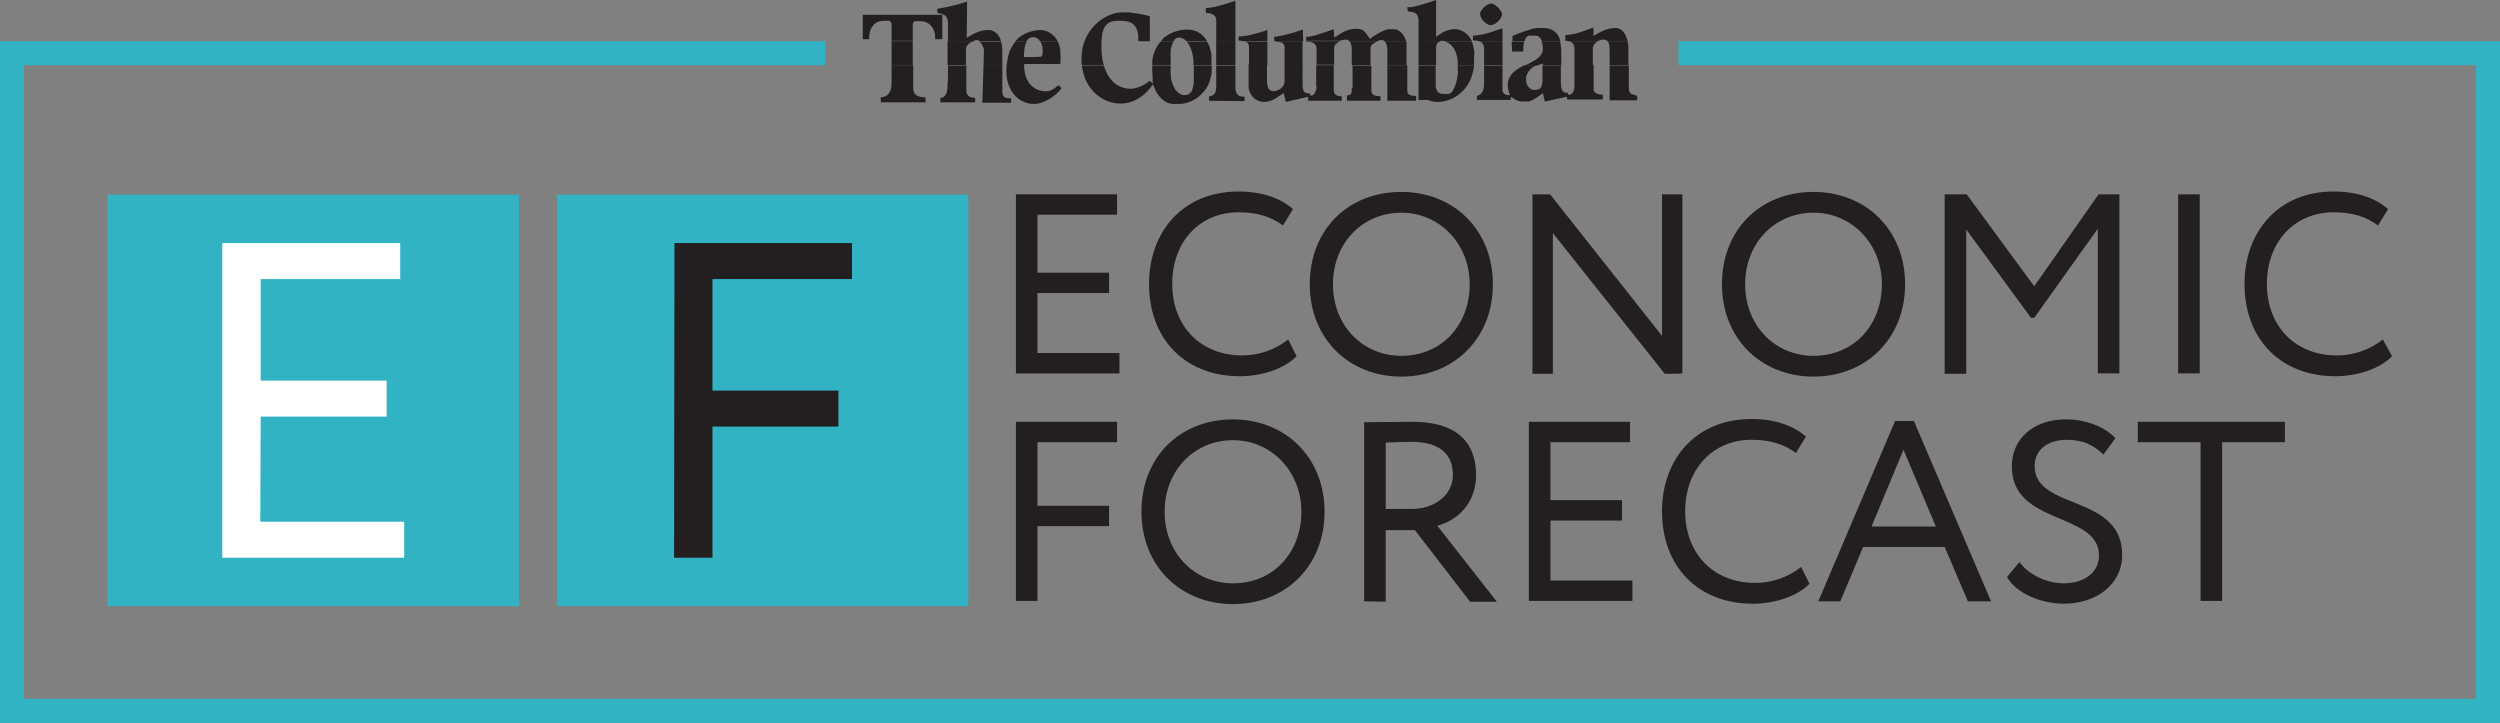 <?xml version="1.0" encoding="UTF-8"?>
<svg id="Layer_1" data-name="Layer 1" xmlns="http://www.w3.org/2000/svg" viewBox="0 0 625.3 180.8">
  <rect x="0" y="0" width="625.3" height="180.8" fill="#808080" stroke="none"/>
  <defs>
    <style>
      .cls-1 {
        fill: none;
      }

      .cls-1, .cls-2, .cls-3, .cls-4, .cls-5 {
        stroke-width: 0px;
      }

      .cls-2 {
        fill: #fff;
      }

      .cls-3, .cls-4 {
        fill: #231f20;
      }

      .cls-4 {
        fill-rule: evenodd;
      }

      .cls-5 {
        fill: #32b3c4;
      }
    </style>
  </defs>
  <g id="Layer_2" data-name="Layer 2">
    <g>
      <polyline class="cls-1" points="206.4 16.3 206.4 13.3 3 13.3 3 177.8 622.3 177.8 622.3 13.3 419.8 13.3 419.8 16.3"/>
      <polygon class="cls-5" points="419.8 10.3 419.8 16.3 619.3 16.3 619.3 174.8 6 174.8 6 16.3 206.4 16.3 206.4 10.3 0 10.3 0 180.8 625.3 180.8 625.3 10.3 419.8 10.3"/>
    </g>
    <g>
      <g>
        <g>
          <path class="cls-3" d="m254.1,48.6h25.3v5.1h-19.9v14.5h17.9v5.1h-17.9v15h20.5v5.1h-25.9v-44.8h0Z"/>
          <path class="cls-3" d="m324.3,89.1c-3,3.1-8.6,5-14.2,5-13.5,0-22.7-9.1-22.7-23.1,0-12.9,8.3-23.1,22.4-23.1,5.8,0,10.4,1.6,13.6,4.4l-2.5,4.1c-3-2.2-6.4-3.3-11.1-3.3-9.7,0-16.6,7.3-16.6,17.9s7.1,17.9,17.5,17.9c4.3,0,8.4-1.5,11.5-4l2.1,4.2h0Z"/>
          <path class="cls-3" d="m350.5,48c13,0,22.9,9.4,22.9,23.1s-9.9,23.1-22.9,23.1-22.9-9.4-22.9-23.1,9.6-23.1,22.9-23.1Zm0,41c10.2,0,17.1-7.8,17.1-17.9s-7.5-17.9-17.1-17.9-17.1,7.5-17.1,17.9,7.5,17.9,17.1,17.9Z"/>
          <path class="cls-3" d="m416.4,93.5l-28-35.2v35.2h-5.1v-44.9h4.4l28,35.4v-35.4h5.1v44.8c0,.1-4.4.1-4.4.1Z"/>
          <path class="cls-3" d="m453.6,48c13,0,22.9,9.4,22.9,23.1s-9.9,23.1-22.9,23.1-22.9-9.4-22.9-23.1,9.6-23.1,22.9-23.1Zm0,41c10.2,0,17.1-7.8,17.1-17.9s-7.5-17.9-17.1-17.9-17.1,7.5-17.1,17.9,7.5,17.9,17.1,17.9Z"/>
          <path class="cls-3" d="m486.4,48.6h5.5l16.9,23,16.1-23h5.2v44.8h-5.4v-36.2l-15.9,22.3h-.8l-16.2-22.1v36.1h-5.4v-44.9h0Z"/>
          <path class="cls-3" d="m544.8,48.6h5.4v44.8h-5.4c0,.1,0-44.8,0-44.8Z"/>
          <path class="cls-3" d="m598.3,89.1c-3,3.1-8.6,5-14.2,5-13.5,0-22.7-9.1-22.7-23.1,0-12.9,8.3-23.1,22.3-23.1,5.8,0,10.4,1.6,13.6,4.4l-2.5,4.1c-3-2.2-6.4-3.3-11.1-3.3-9.7,0-16.7,7.3-16.7,17.9s7.1,17.9,17.5,17.9c4.3,0,8.4-1.5,11.5-4l2.3,4.2h0Z"/>
        </g>
        <g>
          <path class="cls-3" d="m254.1,105.5h25.3v5.1h-19.9v15.9h17.9v5.1h-17.9v18.7h-5.4v-44.8h0Z"/>
          <path class="cls-3" d="m308.4,104.9c13,0,22.9,9.4,22.9,23.1s-9.9,23.1-22.9,23.1-22.9-9.4-22.9-23.1,9.6-23.1,22.9-23.1Zm0,41c10.2,0,17.1-7.8,17.1-17.9s-7.5-17.9-17.1-17.9-17.1,7.5-17.1,17.9,7.5,17.9,17.1,17.9h0Z"/>
          <path class="cls-3" d="m341.2,150.4v-44.8c2.5,0,10.8-.1,12-.1,12.2,0,16,6.1,16,13.3s-4.8,11.4-9.7,12.7l14.9,19h-6.7l-13.8-17.9h-7.3v17.9l-5.4-.1h0Zm5.4-39.7v16.6h6.6c5.2,0,10.2-3.2,10.2-8.5,0-4.6-2.6-8.3-10.5-8.3-1.4,0-4.2.1-6.3.2h0Z"/>
          <path class="cls-3" d="m382.4,105.5h25.3v5.1h-19.9v14.5h17.9v5.1h-17.9v15h20.5v5.1h-25.9v-44.8h0Z"/>
          <path class="cls-3" d="m452.6,146c-3,3.1-8.6,5-14.2,5-13.5,0-22.7-9.1-22.7-23.1,0-12.9,8.3-23.1,22.4-23.1,5.8,0,10.4,1.6,13.6,4.4l-2.5,4.1c-3-2.2-6.4-3.3-11.1-3.3-9.7,0-16.6,7.3-16.6,17.9s7.1,17.9,17.5,17.9c4.3,0,8.4-1.5,11.5-4l2.1,4.2h0Z"/>
          <path class="cls-3" d="m474,105.3h4.7l19.3,45.1h-5.8l-5.8-13.6h-20.4l-5.7,13.6h-5.5l19.2-45.1h0Zm-5.9,26.4h16.1l-8.1-19.2-8,19.2Z"/>
          <path class="cls-3" d="m503.2,116.6c0-6.5,5-11.7,13.5-11.7,5.2,0,9.8,1.9,12.4,4.7l-3,4.1c-2.4-2.4-5.2-3.7-9.1-3.7-5,0-8.1,2.6-8.1,6.6,0,11.1,21.9,6.9,21.9,22.2,0,7.4-6.5,12.2-14.6,12.2-5.5,0-11.9-2.5-14.2-6.7l3.1-3.7c2.6,3.5,7.3,5.3,11.1,5.3,4.7,0,8.8-2.4,8.8-7,0-10.9-21.9-7.4-21.8-22.3h0Z"/>
          <path class="cls-3" d="m534.7,105.5h36.8v5.1h-15.7v39.7h-5.4v-39.7h-15.7v-5.1h0Z"/>
        </g>
      </g>
      <g>
        <path class="cls-5" d="m26.9,48.7v102.9h102.9V48.7H26.9Z"/>
        <path class="cls-2" d="m65.2,104.2h31.5v-9h-31.5v-25.4h34.9v-9h-44.5v78.7h45.5v-9h-36l.1-26.3h0Z"/>
      </g>
      <g>
        <path class="cls-5" d="m139.3,48.7v102.9h102.9V48.7h-102.9Z"/>
        <path class="cls-3" d="m168.6,139.5h9.6v-32.8h31.5v-9h-31.5v-27.9h34.9v-9h-44.4l-.1,78.7h0Z"/>
      </g>
    </g>
    <g>
      <path class="cls-4" d="m309,.2c-1.8.5-5,1.8-7.4,1.8v1.2c1.1.1,2.6.3,2.6,1.8v5.4h4.8V.2Z"/>
      <path class="cls-4" d="m304.2,16.3v5.4c0,.3,0,.7-.1,1v.1c-.2.7-.7,1.2-1.7,1.3v1.1l8.9.1v-1.1c-.7-.1-1.8.1-2.2-1.4v-.1c-.1-.4-.1-.8-.1-1.4v-4.9h-4.8v-.1Z"/>
      <rect class="cls-3" x="304.2" y="10.3" width="4.8" height="6"/>
      <path class="cls-4" d="m228.3,6.1c0-.3.3-.8.6-.8h1.4c2.1,0,3.5,1.7,3.6,3.8v.7h1.8V3.7h-19.9v6.1h1.6v-.7c.2-2.6,1.6-3.9,3.7-3.9h1.2c.4,0,.7.5.7,1v4h5.3v-4.1Z"/>
      <path class="cls-4" d="m223,16.3v4.3c0,.8-.1,1.5-.3,2.1-.4.9-1.1,1.6-2.4,1.6v1.3h11.2v-1.2c-2-.2-2.7-.5-3-1.7-.1-.4-.1-1-.1-1.7v-4.7s-5.4,0-5.4,0Z"/>
      <rect class="cls-3" x="223" y="10.3" width="5.3" height="6"/>
      <path class="cls-4" d="m244.3,10c.2,0,.5.1.7.3h5.4c-.1-.4-.3-.8-.5-1.2-.5-.8-1.3-1.5-2.5-1.6-2.1-.1-4,1-5,1.6-.4.2-.6.4-.6.4v-.3l.1-8.8c-.4.1-3.1,1.1-7.5,1.8l.1,1c1.6.4,2.6.5,2.6,2.8v4.4h6.3c.3-.3.7-.4.9-.4Z"/>
      <path class="cls-4" d="m250.7,16.3h-4.7l-.1,3c0,1.1-.1,2.3-.1,3.4,0,1.2-.1,2.2-.1,3h7.2v-1.1c-1.6,0-2.2-.3-2.2-1.8v-6.5Z"/>
      <path class="cls-4" d="m237,20.5c0,.6,0,1.5-.1,2.2-.2.9-.6,1.7-1.7,1.8v1.1h8.7v-1.1c-.8-.2-2.1,0-2.2-1.8v-6.3h-4.6v4.1h-.1Z"/>
      <path class="cls-4" d="m250.7,12.7v-.2h0s0-1-.3-2.1h-5.4c.6.5,1.1,1.5,1.1,2.2l-.1,3.8h4.7v-3.7Z"/>
      <path class="cls-4" d="m243.3,10.3h-6.3v6h4.6v-4.1c0-.8.9-1.5,1.7-1.9Z"/>
      <path class="cls-4" d="m251.7,17.6c0,.6.1,1.2.1,1.7.2,1.3.6,2.4,1.1,3.3l.1.1c1.3,2.3,3.5,3.3,5.6,3.3,2.7,0,5.5-2.2,6.5-3.4.3-.3.4-.5.4-.6l-.8-.7h0c-.6.6-1.2,1-1.9,1.3-.7.3-1.5.3-2.3.1-.2,0-.4-.1-.5-.1l-.3-.1c-1.4-.5-2.5-1.6-3.1-3.3-.3-.8-.4-1.8-.5-3h-4.3c0,.6-.1,1-.1,1.4Z"/>
      <path class="cls-4" d="m258.5,9.3c.8,0,1.3.5,1.7,1.1h4.4c-.2-.4-.5-.8-.8-1.2-.9-1-2.2-1.7-3.7-1.7-1.7.1-3.5.6-5,1.7-.4.3-.8.7-1.2,1.2h2.8c.4-.7.9-1.1,1.8-1.1Z"/>
      <path class="cls-4" d="m265.2,15.9c.1-.8.1-1.9,0-3.2v-.2c-.1-.7-.3-1.4-.6-2.1h-4.4c.4.6.6,1.4.6,2.1v.7c0,.6-.2,1-.6,1,0,0-4.1.2-4.1,0,0-.4,0-1,.1-1.6.1-.8.2-1.6.6-2.2h-2.8c-.5.6-1,1.4-1.4,2.2-.4,1.1-.7,2.3-.8,3.8h4.4v-.4h9v-.1Z"/>
      <path class="cls-4" d="m275.6,9.2h0c.2-2.2,1.1-4,3.9-4,2.4,0,4.9,0,5.2,3.9v1.2h2.9v-6.2c-.7-.4-5-1-5-1h-2c-3,0-6.9,2.2-8.9,6.2-.2.4-.3.8-.5,1.2h4.2c.1-.5.2-.9.2-1.3Z"/>
      <path class="cls-4" d="m271.3,19.4c.5,1.3,1.2,2.4,2.1,3.4,1.8,2,4.3,3.1,6.9,3.1,3.1,0,5.4-1.7,6.7-3.1.7-.7,1.1-1.4,1.3-1.6l.1-.2-.8-.8c-.3.2-2.5,2-4.8,2s-4.1-1.1-5.3-2.8c-.6-.9-1.1-1.9-1.4-3h-5.5c.1,1,.4,2,.7,3Z"/>
      <path class="cls-4" d="m275.5,12.6v-2.3h-4.2c-.3.7-.5,1.4-.6,2.2-.1.7-.2,1.4-.2,2.2,0,.5,0,1.1.1,1.6h5.5c-.4-1.1-.5-2.4-.6-3.7h0Z"/>
      <path class="cls-4" d="m294.8,9.4c.8,0,1.5.4,2,.9h5.1c-.2-.4-.5-.7-.7-1l-.2-.2c-1-1.1-2.4-1.7-4-1.7-2.2,0-4,.7-5.4,1.7l-.3.2c-.4.3-.7.7-1,1.1h3.2c.2-.6.7-1,1.3-1Z"/>
      <path class="cls-4" d="m298.6,19.9h0c0,.9-.1,2-.5,2.8-.4.7-.9,1.1-1.9,1.1-.7,0-1.3-.4-1.9-1l-.2-.2c-.5-.8-1-1.8-1.2-3v-.3c-.1-.5-.1-1.1-.1-1.7v-1.1h-4.6c0,.8,0,2,.1,2.9v1.4l.1.4s0,.1.1.2c0,0,0,.1.1.2.1.3.3.7.5,1.2l.1.2c.8,1.3,2.2,3,4.3,3h1.5c1.9,0,4.4-1,6.1-3.1.8-.9,1.4-2,1.7-3.4.2-.8.3-1.6.3-2.5v-.5h-4.5v3.4Z"/>
      <path class="cls-4" d="m292.8,12.9v-.3c.1-.6.3-1.5.7-2.2h-3.2c-.6.7-1.1,1.4-1.4,2.2-.4.9-.6,1.8-.7,2.7v1.1h4.6v-3.5Z"/>
      <path class="cls-4" d="m302.8,12.6h0c-.2-.8-.5-1.6-.9-2.2h-5.1c.6.6.9,1.4,1.2,2.2.5,1.4.5,2.8.5,3.1v.7h4.5v-1.3c.1-.9,0-1.7-.2-2.5Z"/>
      <path class="cls-3" d="m325.9,9.2v-1.8c-4.8,1.6-6.4,1.7-7,1.8h-.2v1c.1.1.2.1.3.1h7l-.1-1.1Z"/>
      <path class="cls-3" d="m329.3,21.5c0,.3,0,.8-.2,1.2-.2.7-.6,1.3-1.4,1.2v-.5c-.9,0-1.4-.2-1.7-.7v-.1h0c-.2-.4-.2-1-.2-1.8v-4.6h-4.5v4.1c0,1-.7,1.8-1.5,2.2h-.1c-.4.2-.7.3-1,.3-.5,0-.8-.1-1.1-.3-.5-.4-.7-1.2-.7-2.5v-3.9h-4.6v5.4c0,.3,0,.6.1,1,.4,1.6,1.9,3,3.7,3,2.3,0,3.7-1.5,5-2.2l.5,2.2,5.6-1.3v1h8.4v-1.1c-.8,0-1.9-.2-2-1.4v-6.4h-4.4v5.2h.1Z"/>
      <path class="cls-3" d="m336.5,9.9c.4,0,.8.1,1,.4h7c.4-.2.8-.3.9-.3.4,0,.7.1.9.3h5.4c-.1-.4-.3-.8-.5-1.2-.6-1-1.5-1.8-2.5-1.8h-1.2c-1,0-2.8,1-4,1.8-.3.2-.6.4-.8.6-.2-.2-.3-.4-.5-.6-.6-.9-1.1-1.9-2.9-1.9-2.5,0-3.9,1.2-5.1,1.9-.2.1-.4.2-.5.3v-.3l-.1-1.8c-1.2.4-3.8,1.4-5.7,1.8h0c-.5.1-.9.1-1.2.1v1h8.4c.5-.1,1-.3,1.4-.3Z"/>
      <path class="cls-3" d="m338.1,22v.6c-.1,1-.2,1.1-1.2,1.3v1.3h8.4v-1.1c-.9-.1-2.2,0-2.3-1.4v-6.3h-4.7v5.6h-.2Z"/>
      <path class="cls-3" d="m351.8,16.3h-4.8v8.9h7.2v-1.2c-1.8,0-2.2-.6-2.2-1.3v-6.4h-.2Z"/>
      <path class="cls-3" d="m317,9.2v-1.7c-3.5,1.2-5.5,1.6-7.2,1.6v1c.5.1,1,.2,1.4.2h5.8v-1.1Z"/>
      <path class="cls-3" d="m333.7,11.8c0-.5.7-1.1,1.4-1.5h-8.4v.1c1,0,2.6.2,2.6,1.8v4h4.4v-4.4Z"/>
      <path class="cls-3" d="m321.3,12v4.3h4.5v-6h-7c.9.3,2.5-.1,2.5,1.7Z"/>
      <path class="cls-3" d="m351.8,10.9c0-.2,0-.4-.1-.6h-5.4c.3.3.6.8.7,1.9v4.1h4.8v-5.4Z"/>
      <path class="cls-3" d="m344.5,10.3h-7c.4.4.6,1.1.6,2.2v3.8h4.7v-4.4c0-.6.9-1.2,1.7-1.6Z"/>
      <path class="cls-3" d="m317,12.6v-2.2h-5.8c.7.1,1.2.4,1.2,1.5v4.5h4.6v-3.8Z"/>
      <path class="cls-3" d="m360.9,10.2c.2,0,.5.1.8.2h6.5c-.2-.4-.4-.8-.7-1.2-1.1-1.4-2.6-2-4-1.9-2.1.2-3.3,1.2-4.3,1.9V0c-5.9,2-6.5,1.8-7.2,1.8l.1,1c.8.3,2.7-.1,2.7,2.4v5.2h5.3c.2-.2.5-.2.8-.2Z"/>
      <path class="cls-3" d="m364.7,17.8s-.1.7-.2,1.6c-.2,1.1-.6,2.5-1.2,3.4-.3.4-.7.7-1.1.7h-1.2c-.8,0-1.2-.3-1.5-.7-.4-.6-.4-1.3-.4-1.3v-5.1h-4.3v8.6h2.4s1.8,1,4.5.2c1.5-.4,2.9-1.2,4.1-2.4.9-.9,1.7-2,2.2-3.4.3-.9.6-1.9.7-3h-4.1v1.4h.1Z"/>
      <path class="cls-3" d="m368.8,13.6c0-.4,0-.7-.1-1h0c-.1-.8-.3-1.6-.6-2.2h-6.5c.8.3,1.7,1,2.3,2.2.4.8.7,1.9.7,3.2v.6h4.1v-2.8h.1Z"/>
      <path class="cls-3" d="m359.2,11.7c0-.6.4-1.1.9-1.4h-5.3v6h4.4v-4.6Z"/>
      <path class="cls-4" d="m373,.9c1.3.1,2.7,2,2.7,2.7,0,1-1.6,2.7-2.9,2.7-.9,0-2.6-1.5-2.6-2.8,0-1.2,2-2.7,2.8-2.6"/>
      <path class="cls-3" d="m401,9.9c.5,0,.9.2,1.1.4h5c-.1-.4-.2-.8-.4-1.2-.5-1.3-1.5-2.1-2.5-2.1-2.7.1-3.5.9-4.1,1.1l-1.6.9h0c.1-.6.1-1.8,0-2.1-4.9,1.8-4.2,1.5-7,1.9v1.4c.2,0,.5,0,.9.1h7.2c.4-.2.9-.4,1.4-.4Z"/>
      <path class="cls-3" d="m393.8,21c0,.6,0,1.2-.2,1.7-.2.6-.6,1-1.3,1l-.2-.5c-.4,0-.9,0-1.2-.4-.3-.4-.5-1.1-.5-2.5v-3.9h-4.6v4c-.2,1.4-.3,2.1-2.1,2.1h0c-.8,0-2-.8-2-2.6v-.6c.3-1.5,1.5-2.5,2.7-3h-3.1c-1.5.8-3,1.6-3.7,3-.3.6-.5,1.2-.5,2,0,.4.1.9.2,1.4s.3.9.4,1.1c-1,0-1.7-.2-1.9-1.1v-6.3h-4.6v4.2c0,1-.1,1.7-.3,2.1-.4,1-1,1.1-1.5,1.3v1h8.4l.2-.8s1.3,1.2,2.7,1.2h1.4c1.1,0,3-1.5,3.8-2.1l.5,2.1,5.5-1.2.1.7h8.9v-1.2c-.9,0-2-.3-2.3-1.1v-6.4h-4.8v4.8Z"/>
      <path class="cls-3" d="m402.6,16.3v8.8h6.9v-1.1c-.7-.5-1.7-.1-2-1.3h0c-.1-.2-.1-.5-.1-.8v-5.5h-4.8v-.1Z"/>
      <path class="cls-3" d="m381.9,9.2h0c.2-.2.5-.3.8-.3h1.2c.4,0,.7.1,1,.3.4.3.6.7.8,1.2h4.6c-.1-.4-.2-.8-.4-1.2-.6-1.2-1.7-2.1-3.6-2.2h-1.8c-1.2,0-5.2,1.5-6.2,2v1.3h3.1c0-.4.2-.8.5-1.1Z"/>
      <path class="cls-3" d="m375.8,7.1c-.5,0-4.4,1.8-7.4,1.8v1.2c.7,0,1.2.1,1.6.2h5.8v-3.2Z"/>
      <path class="cls-3" d="m385.9,12.1v.5c-.3,1.7-2.1,2.6-3.9,3.5-.2.1-.4.2-.6.3h3.1c.5-.2,1-.4,1.4-.5v.5h4.6v-3.8c0-.7-.1-1.5-.3-2.2h-4.6c.2.5.3,1.2.3,1.7Z"/>
      <path class="cls-3" d="m375.8,10.3h-5.8c1.1.4,1.2,1.2,1.2,2.1v3.9h4.6v-6h0Z"/>
      <path class="cls-3" d="m399.6,10.3h-7.2c.7.2,1.4.6,1.4,2v4h4.6v-4.4c0-.4.5-1.1,1.2-1.6Z"/>
      <path class="cls-3" d="m407.3,12c0-.6-.1-1.1-.2-1.7h-5c.4.5.5,1.2.5,2.2h0v3.8h4.7v-4.3Z"/>
      <path class="cls-3" d="m378.2,12.9h2.8v-.3c0-.8.1-1.6.2-2.2h-3.1l.1,2.2v.3Z"/>
    </g>
  </g>
</svg>